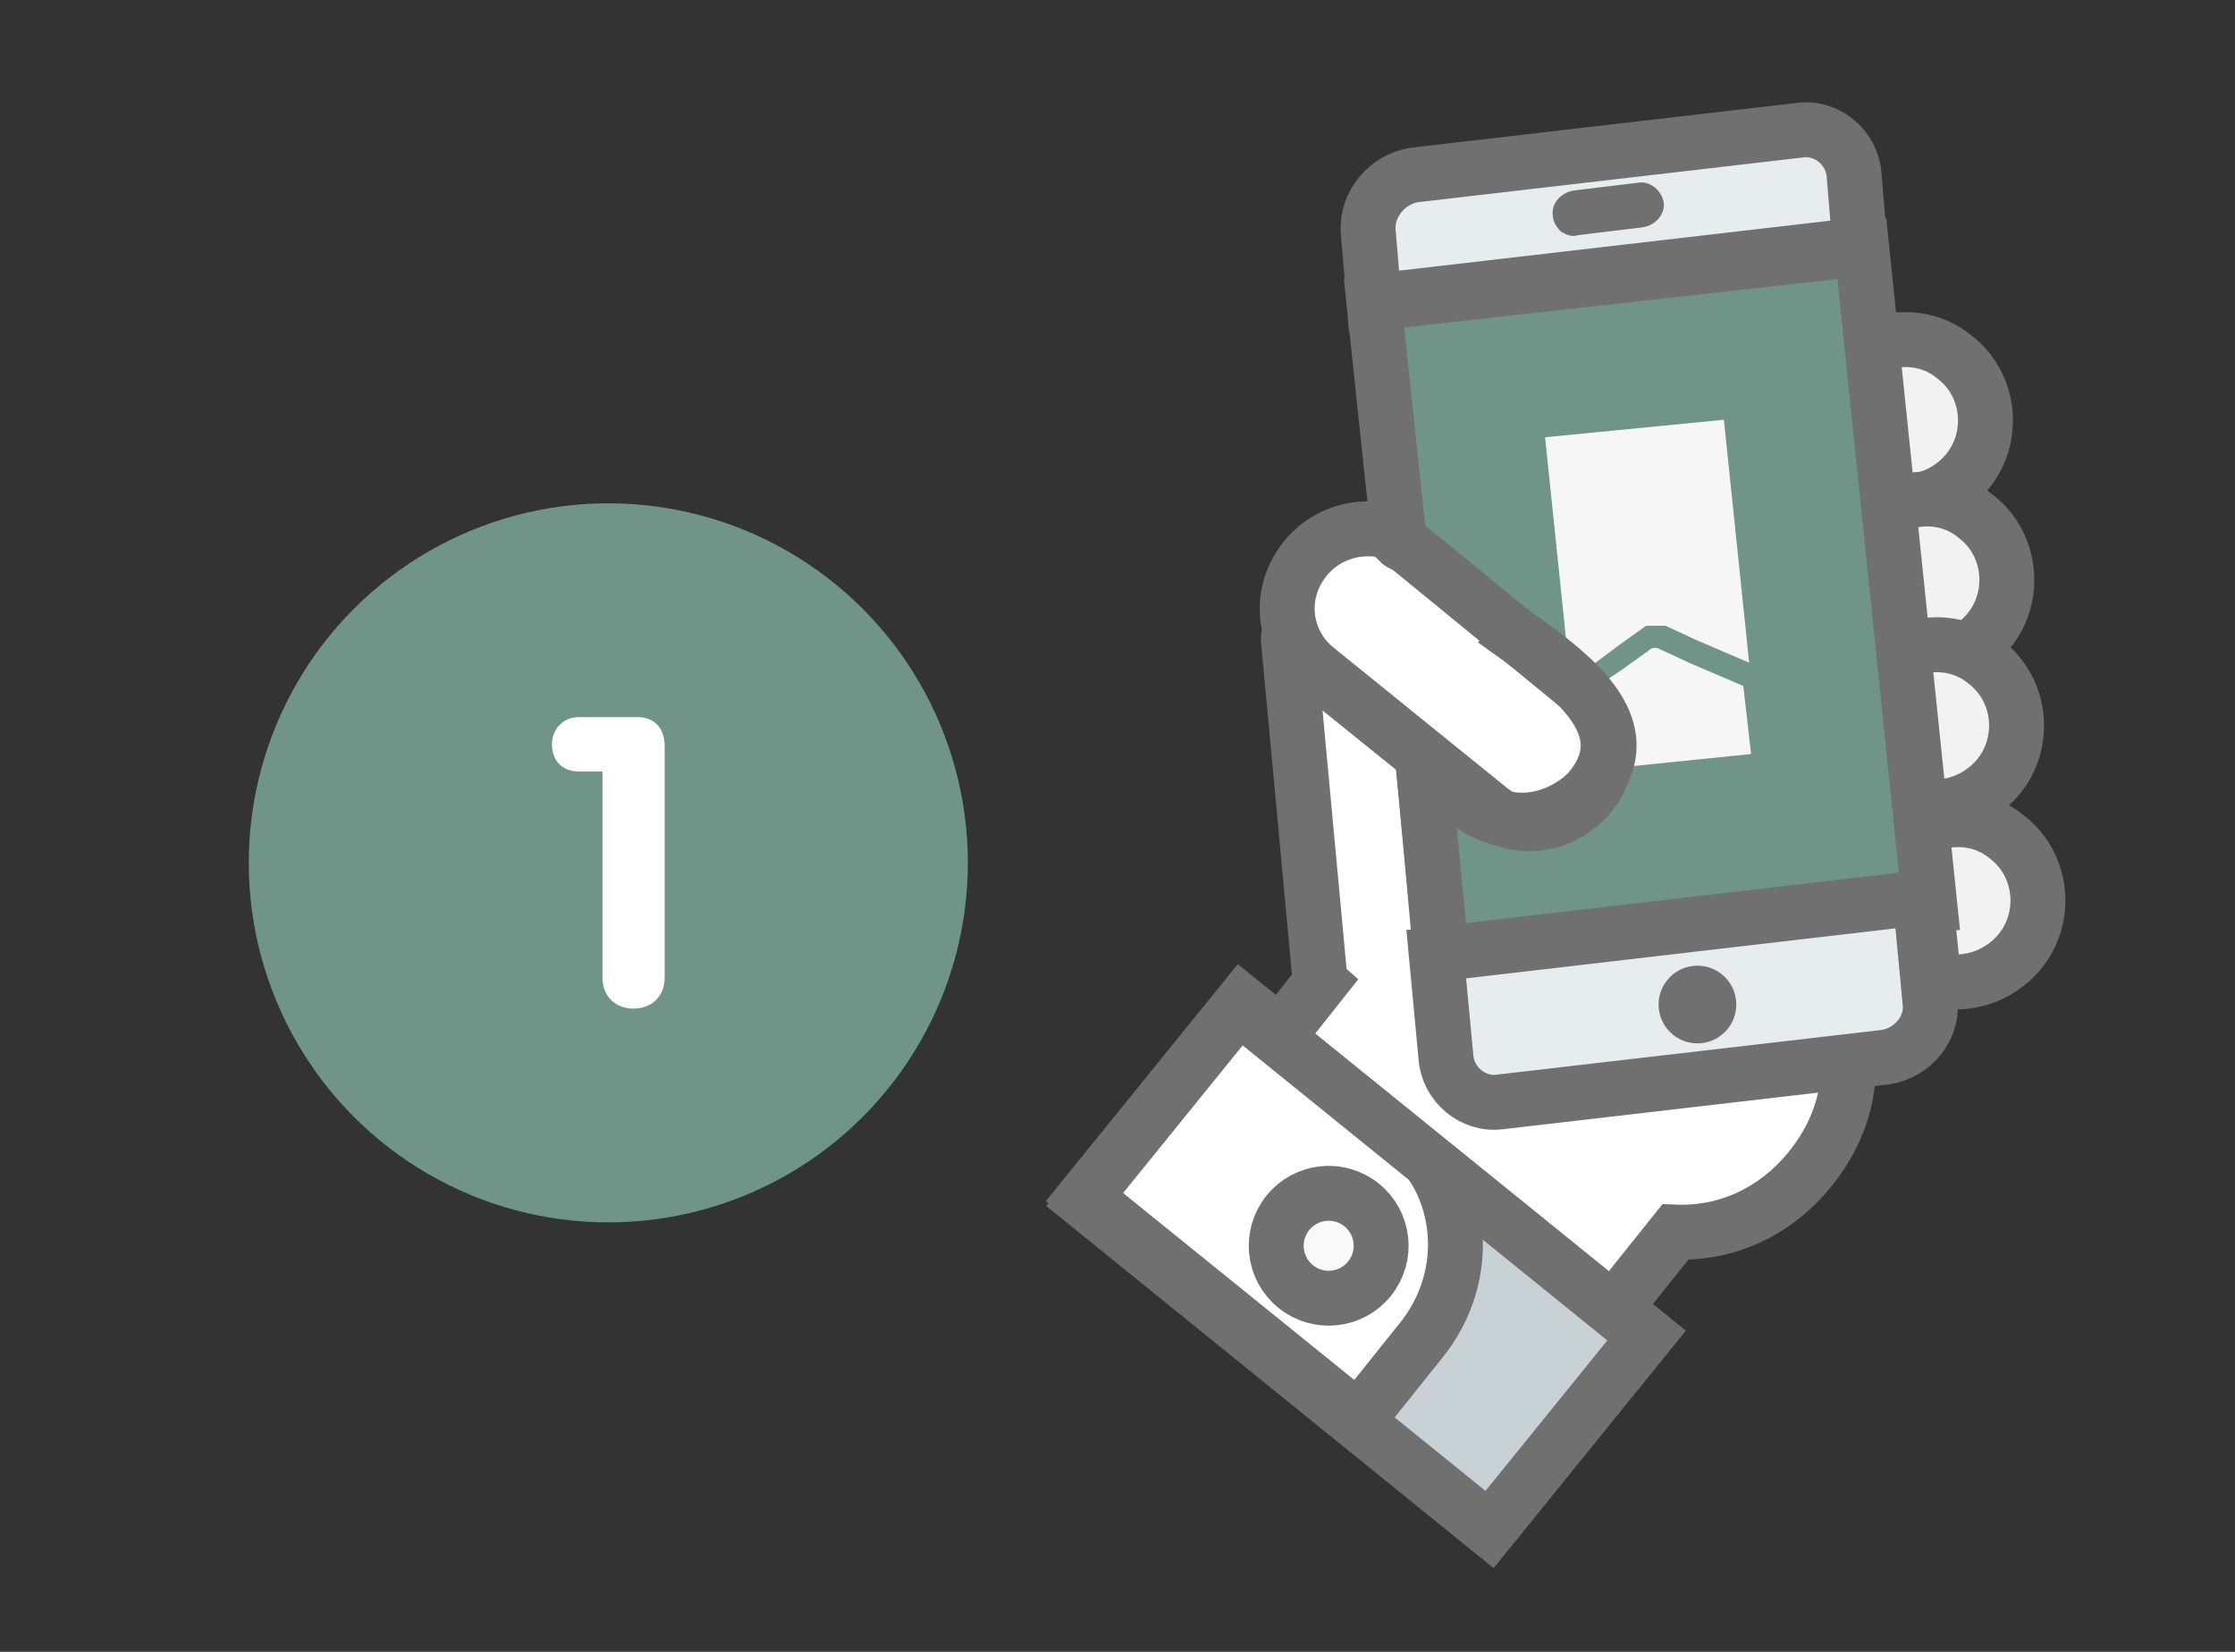 <?xml version="1.0" encoding="UTF-8"?> <!-- Generator: Adobe Illustrator 28.1.0, SVG Export Plug-In . SVG Version: 6.00 Build 0) --> <svg xmlns="http://www.w3.org/2000/svg" xmlns:xlink="http://www.w3.org/1999/xlink" version="1.1" id="Capa_1" x="0px" y="0px" viewBox="0 0 115 85" style="enable-background:new 0 0 115 85;" xml:space="preserve"><rect x="0" y="0" width="115" height="85" fill="#333333" stroke="none"/> <style type="text/css"> .st0{fill-rule:evenodd;clip-rule:evenodd;fill:#00C9AF;} .st1{fill:#B0B8BF;} .st2{fill-rule:evenodd;clip-rule:evenodd;fill:#FFFFFF;} .st3{fill-rule:evenodd;clip-rule:evenodd;fill:#707070;} .st4{fill:#C8D2D6;stroke:#707070;stroke-width:2.826;} .st5{fill-rule:evenodd;clip-rule:evenodd;fill:#FFFFFF;stroke:#707070;stroke-width:2.826;} .st6{fill:#F9F9F9;stroke:#707070;stroke-width:2.826;} .st7{fill-rule:evenodd;clip-rule:evenodd;fill:#F2F2F2;stroke:#707070;stroke-width:2.826;} .st8{fill-rule:evenodd;clip-rule:evenodd;fill:#709588;stroke:#707070;stroke-width:2.826;} .st9{fill-rule:evenodd;clip-rule:evenodd;fill:#E7ECED;stroke:#707070;stroke-width:2.826;} .st10{fill:#707070;} .st11{fill:#F6F6F6;} .st12{fill:none;stroke:#707070;stroke-width:2.873;} .st13{fill-rule:evenodd;clip-rule:evenodd;fill:#709588;} .st14{fill:#FFFFFF;} .st15{fill:none;stroke:#707070;stroke-width:2.5;stroke-linejoin:round;stroke-miterlimit:10;} .st16{fill:#709588;stroke:#707070;stroke-width:2.5;} .st17{fill:#FFFFFF;stroke:#707070;stroke-width:2.176;stroke-miterlimit:10;} .st18{fill:#707070;stroke:#707070;stroke-width:0.544;stroke-miterlimit:10;} </style> <g> <rect x="63.9" y="51.9" transform="matrix(0.629 -0.777 0.777 0.629 -24.699 78.853)" class="st4" width="12.9" height="26.8"></rect> <path class="st5" d="M69.9,73L55.8,61.6l8.1-10l8.3,6.7c3.2,2.6,3.6,7.4,0.9,10.7L69.9,73z"></path> <ellipse transform="matrix(0.629 -0.777 0.777 0.629 -24.463 76.932)" class="st6" cx="68.4" cy="64.1" rx="2.7" ry="2.7"></ellipse> <path class="st7" d="M96.8,25.7c1.6,0.4,3.3-0.1,4.4-1.4c1.5-1.8,1.2-4.5-0.6-5.9c-1.3-1.1-3.1-1.2-4.6-0.4L96.8,25.7z"></path> <path class="st7" d="M97.9,33.9c1.6,0.4,3.3-0.1,4.4-1.4c1.5-1.8,1.2-4.5-0.6-5.9c-1.3-1.1-3.1-1.2-4.6-0.4L97.9,33.9z"></path> <path class="st7" d="M98.4,41.4c1.6,0.4,3.3-0.1,4.4-1.4c1.5-1.8,1.2-4.5-0.6-5.9c-1.3-1.1-3.1-1.2-4.6-0.4L98.4,41.4z"></path> <path class="st7" d="M99.5,50.4c1.6,0.4,3.3-0.1,4.4-1.4c1.5-1.8,1.2-4.5-0.6-5.9c-1.3-1.1-3.1-1.2-4.6-0.4L99.5,50.4z"></path> <path class="st5" d="M76.6,41.6l-8.9-7.2c-1.7-1.4-2-3.9-0.5-5.7c1.4-1.7,4-2,5.7-0.6l8.9,7.2c1.7,1.4,2,3.9,0.5,5.7 S78.3,43,76.6,41.6z"></path> <path class="st5" d="M95.1,54.5l-17.7,2.1c-1.4,0.2-2.7-0.9-2.8-2.3l-1.4-15.4l-5.7-4.6c-0.7-0.2-1.3-2.2-1.2-1.3l1.6,17.2 c0,0.1,0,0.2,0.1,0.3l-2.3,2.9L83,67.4l3.2-4c2.6,0.1,5.1-1,6.9-3.2C94.5,58.5,95.2,56.5,95.1,54.5z"></path> <path class="st8" d="M95.8,12.8l-25.1,2.8L72,27.9c0.1,0.1,0.2,0.1,0.4,0.2l8.8,7.2c1.7,1.4,2,3.9,0.6,5.6c-1.4,1.7-3.9,2-5.6,0.6 l-3-2.4l1,10.3l25.1-2.8L95.8,12.8z"></path> <path class="st9" d="M95.7,12.6L95.4,9c-0.1-1.4-1.4-2.5-2.8-2.3L72.8,9c-1.4,0.2-2.5,1.5-2.4,2.9l0.3,3.6L95.7,12.6z"></path> <path class="st9" d="M99.3,51.5l-0.5-5.3l-24.9,2.9l0.5,5.3c0.1,1.4,1.4,2.5,2.8,2.3L97,54.4C98.4,54.2,99.5,52.9,99.3,51.5z"></path> <ellipse transform="matrix(0.629 -0.777 0.777 0.629 -7.805 87.081)" class="st10" cx="87.4" cy="51.7" rx="2" ry="2"></ellipse> <path class="st3" d="M80.3,11.9c-0.2-0.2-0.4-0.5-0.4-0.8c-0.1-0.6,0.4-1.2,1.1-1.3l3.3-0.4c0.6-0.1,1.2,0.4,1.3,1 c0.1,0.6-0.4,1.2-1.1,1.3l-3.3,0.4C80.9,12.2,80.6,12.1,80.3,11.9z"></path> <path class="st11" d="M79.5,22.5l1.3,12.5l1.3-0.9l1.2-0.9l1.4-1l0,0c0,0,0,0,0.1,0c0,0,0,0,0.1,0c0,0,0,0,0.1,0c0,0,0,0,0.1,0 c0,0,0,0,0.1,0c0,0,0,0,0.1,0c0,0,0,0,0.1,0c0,0,0,0,0.1,0c0,0,0,0,0.1,0c0,0,0,0,0.1,0l0,0l1.5,0.7l1.4,0.6l1.4,0.6l-1.3-12.5 L79.5,22.5z"></path> <path class="st11" d="M86.9,34.1l-1.5-0.7l0,0c-0.2-0.1-0.4-0.1-0.6,0.1l-1.4,1l-1.2,0.8l-1.3,0.9l0.4,3.5l8.8-0.9l-0.4-3.5 l-1.4-0.6L86.9,34.1z"></path> <path class="st12" d="M76.9,31.9c3,2.2,8.1,5.2,4.8,8.9c-1.2,1.2-4.4,2.8-7.4-0.7"></path> </g> <g> <circle class="st13" cx="31.3" cy="44.4" r="18.5"></circle> <g> <path class="st14" d="M31,39.7h-1.2c-1,0-1.4-0.7-1.4-1.4c0-0.7,0.5-1.4,1.4-1.4h3c0.9,0,1.4,0.6,1.4,1.5v11.9 c0,1-0.7,1.6-1.6,1.6c-0.9,0-1.6-0.6-1.6-1.6V39.7z"></path> </g> </g> </svg> 